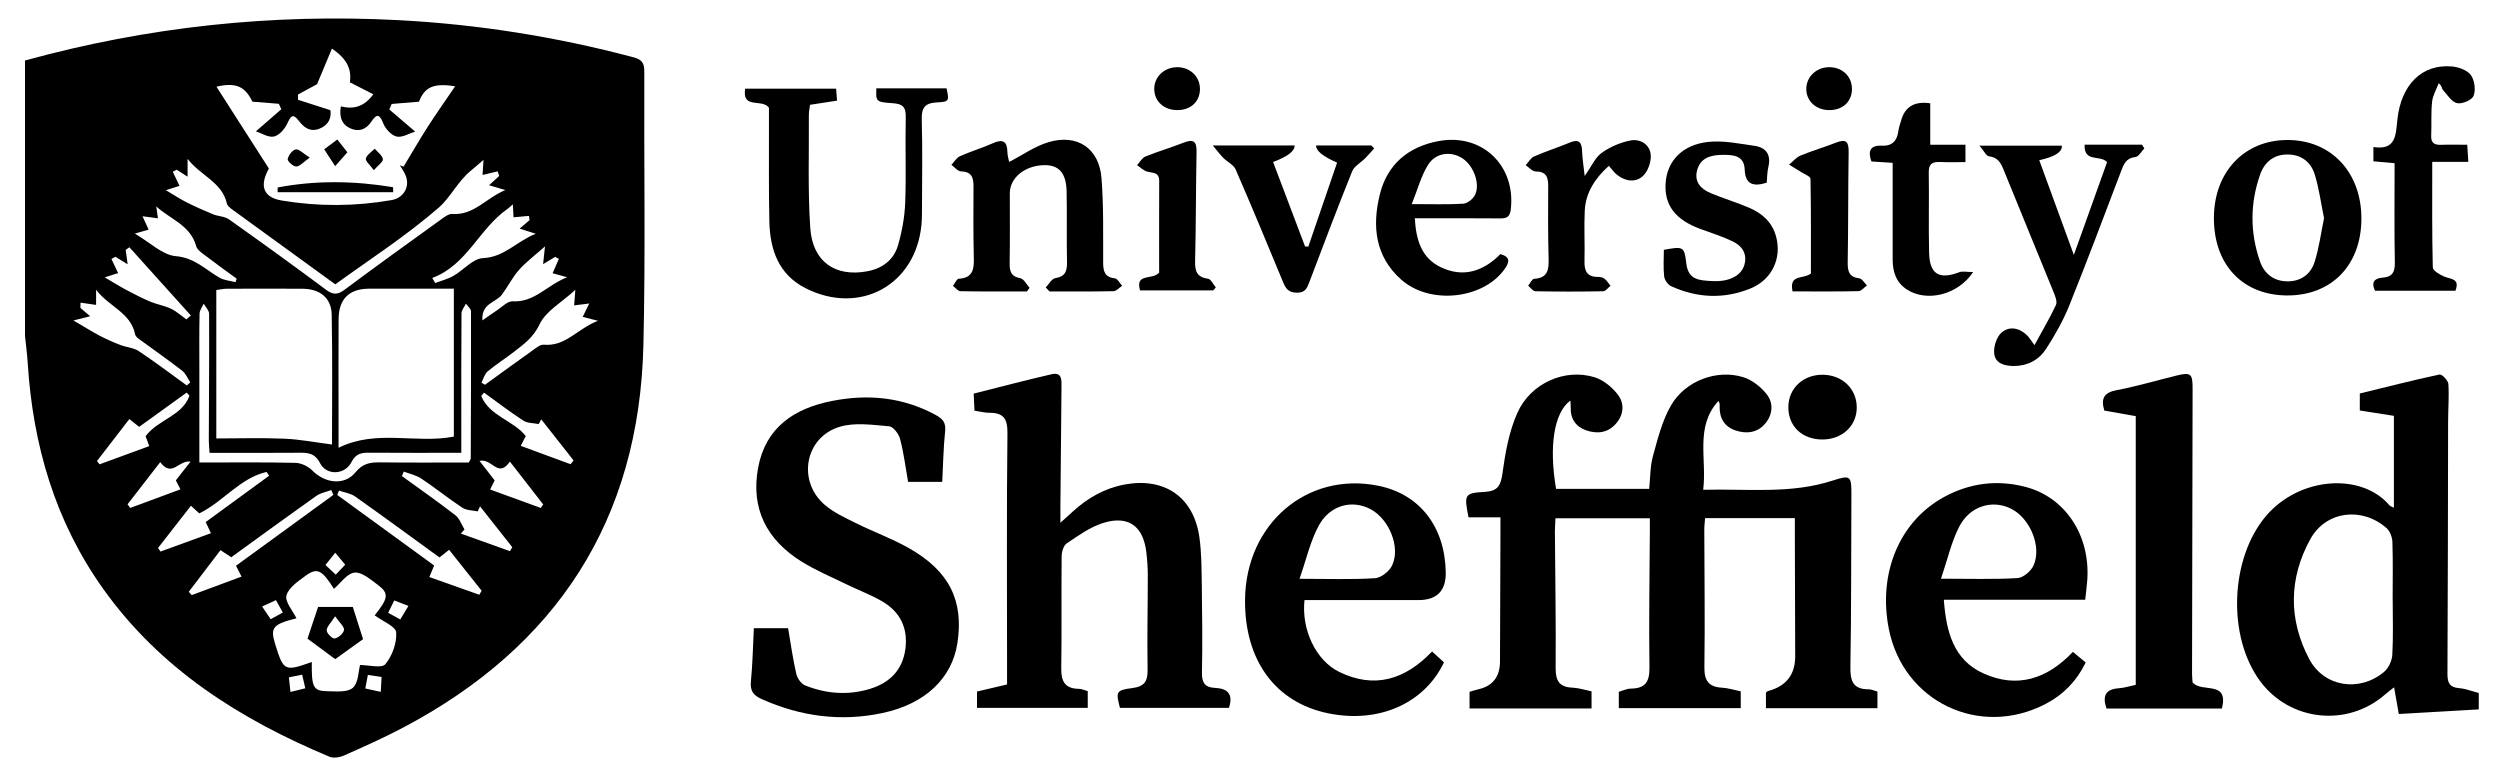 <?xml version="1.0" encoding="UTF-8"?>
<svg id="Layer_1" data-name="Layer 1" xmlns="http://www.w3.org/2000/svg" viewBox="0 0 500 156.81">
  <defs>
    <style>
      .cls-1 {
        fill: #000;
        stroke-width: 0px;
      }
    </style>
  </defs>
  <path class="cls-1" d="M5.01,12.1C29.47,5.36,54.37,2.7,79.7,4.03c15.92.84,31.59,3.33,47,7.43,1.61.43,2.17,1.1,2.16,2.77-.08,18.27.25,36.54-.18,54.8-.82,34.97-17.35,60.32-48.15,76.54-3.85,2.03-7.84,3.8-11.82,5.57-.82.36-2.02.53-2.81.21-17.88-7.48-33.87-17.55-45.32-33.66-9.6-13.5-14.01-28.76-15.04-45.13-.11-1.8-.36-3.59-.54-5.39,0-18.36,0-36.72,0-55.08ZM43.27,87.69c4.63,0,9.16-.15,13.66.05,3.13.14,6.24.75,9.47,1.16,0-8.24.11-17.11-.06-25.97-.06-3.34-2.36-5.15-5.8-5.18-5.08-.04-10.17-.02-15.25,0-.68,0-1.36.17-2.03.26v29.67ZM90.76,57.74c-5.79,0-11.4-.03-17,0-3.95.02-6.02,2.1-6.04,6.08-.04,6.45-.01,12.9-.01,19.35,0,2.13,0,4.26,0,6.39,7.57-3.76,15.47-.76,23.06-2.24v-29.6ZM83.8,20.34c-2.02.17-3.74.31-5.46.45-.16.37-.32.73-.48,1.1,1.57,1.35,3.15,2.7,5.17,4.43-1.23.37-2.6,1.25-3.7.99-1.06-.24-2.23-1.51-2.66-2.6-.77-1.95-1.32-1.99-2.42-.35-1.05,1.56-2.52,2.1-4.25,1.28-1.82-.87-2.14-2.45-1.83-4.36,2.68.66,4.7,0,6.49-2.42-1.69-.87-3.18-1.63-4.69-2.4.42-2.71-.69-4.77-3.58-6.74-1,2.4-1.89,4.51-2.98,7.12-.77.42-2.29,1.24-3.81,2.06,0,.35,0,.71.01,1.06,2.09.67,4.17,1.34,6.47,2.08.23,1.45-.3,2.98-2.22,3.71-1.84.7-3.07-.22-4.16-1.66-1.19-1.57-1.61-.73-2.26.65-.51,1.08-1.62,2.35-2.67,2.57-1.11.23-2.46-.67-3.59-1.04,1.96-1.71,3.52-3.06,5.08-4.42-.16-.36-.33-.73-.49-1.09-1.72-.14-3.43-.28-5.29-.43-1.46-3.02-3.28-3.91-7.19-2.99,3.45,5.39,6.82,10.65,10.48,16.36.15-.3-.04.09-.24.48-1.65,3.28-.65,5.35,2.85,5.93,7.32,1.22,14.63,1.18,21.94-.09,2.37-.41,3.71-2.65,2.83-4.87-.29-.74-.78-1.4-1.18-2.09l.74.28c1.63-2.69,3.19-5.42,4.89-8.06,1.7-2.64,3.52-5.21,5.43-8.02-4.36-.7-6.1.18-7.24,3.08ZM74.95,123.05c2.73-3.41,2.91-4.38.56-6.12-1.42-1.05-3.17-2.57-4.62-2.41-1.47.16-2.76,2.1-4.1,3.25-2.4-3.8-3.34-4.33-5.71-2.59-1.48,1.09-3.39,2.38-3.79,3.92-.33,1.27,1.27,3.04,2,4.56-4.71,1.19-5.27,1.84-4.27,5.11,1.68,5.47,1.89,5.57,7.34,3.63-.06,5.02.27,5.78,3.03,5.84,1.77.03,4.09.28,5.18-.68,1.14-1.01,1.11-3.35,1.44-4.56,1.71,0,4.33.71,5.05-.15,1.38-1.65,2.33-4.26,2.18-6.37-.09-1.2-2.71-2.22-4.3-3.41ZM96.71,31.96c-1.16,1-1.82,1.6-2.52,2.16-2.58,2.09-4.1,5.35-6.37,7.34-6.46,5.64-13.76,10.33-20.76,15.41-6.98-5.06-13.82-10.02-20.64-14.99-.42-.31-.94-.73-1.05-1.19-.97-4.28-5.18-5.49-7.85-8.91v3.56c-.83-.53-1.5-.96-2.18-1.4-.26.14-.52.28-.78.41.45.95.91,1.91,1.34,2.82-.75.24-1.54.49-2.72.87,1.62.96,2.83,1.76,4.11,2.41,1.74.87,3.53,1.67,5.34,2.41,1.03.42,2.31.4,3.17,1.01,6.52,4.62,13,9.3,19.41,14.08,1.43,1.07,2.35,1,3.74-.03,6.33-4.73,12.75-9.34,19.16-13.96.71-.51,1.59-1.22,2.35-1.17,4.33.3,6.7-3.17,10.61-4.78-1.51-.45-2.34-.69-3.26-.96.76-.7,1.4-1.29,2.04-1.87-.11-.3-.21-.61-.32-.91-.99.24-1.98.48-3.02.72.05-.81.1-1.6.19-3.03ZM39.89,92.5c6.7,0,12.96-.08,19.22.07,1.14.03,2.53.7,3.34,1.52,2.56,2.6,6.45,3.07,8.65.37,1.43-1.76,2.91-2.01,4.88-1.99,5.98.08,11.95.03,17.77.03.24-.47.4-.63.4-.79.04-9.81.08-19.62.05-29.44,0-.52-.66-1.03-1.02-1.54-.31.65-.87,1.29-.88,1.94-.06,7.63-.04,15.27-.04,22.9,0,1.6,0,3.2,0,4.99-6.37,0-12.35.03-18.33-.02-1.62-.01-2.74.13-3.65,1.9-1.31,2.55-4.97,2.71-6.26.21-1.1-2.14-2.55-2.11-4.39-2.1-5.87.05-11.74.02-17.72.02-.06-1.04-.15-1.75-.15-2.46.03-8.45.1-16.9.06-25.35,0-.68-.7-1.35-1.08-2.03-.29.66-.81,1.32-.83,1.99-.08,3.81-.04,7.63-.04,11.45,0,5.98,0,11.95,0,18.34ZM16.11,60.55c0,.34-.02.69-.03,1.03.59.51,1.19,1.01,1.96,1.67-1.08.27-1.94.49-3.35.84,2.05,1.2,3.63,2.2,5.28,3.07,1.34.7,2.73,1.31,4.14,1.85,1.2.46,2.62.53,3.64,1.21,3.28,2.18,6.42,4.56,9.61,6.87l.7-.63c-.53-.78-.91-1.76-1.63-2.32-2.58-2.01-5.27-3.87-7.9-5.81-.57-.42-1.4-.9-1.51-1.47-.89-4.36-5.17-5.47-7.8-8.9v3.02c-1.07-.15-2.09-.3-3.11-.45ZM115.05,57.99c-2.73,2.5-5.89,4.23-7.13,6.87-1.25,2.65-3.17,3.98-5.17,5.54-1.71,1.34-3.57,2.49-5.23,3.89-.61.51-.83,1.49-1.23,2.25.24.14.47.27.71.41,3.22-2.33,6.42-4.67,9.66-6.97.64-.46,1.44-1.11,2.11-1.04,4.36.4,6.7-3.2,10.82-4.78-1.63-.42-2.46-.64-3.05-.79.47-.96.89-1.82,1.31-2.67-1.01.13-2.02.26-3.02.38.04-.59.12-1.53.23-3.08ZM85.88,115.41c3.43,1.22,6.71,2.38,9.98,3.54.16-.27.31-.53.47-.8-2.16-2.72-4.32-5.43-6.51-8.19-.85.68-1.38,1.1-1.92,1.53-5.72-4.15-11.27-8.23-16.9-12.21-.9-.63-2.13-.78-3.21-1.16-.11.29-.23.58-.34.87,6.43,4.68,12.86,9.36,19.38,14.11-.29.7-.54,1.31-.96,2.31ZM66.67,98.98c-.14-.32-.28-.65-.41-.97-1.01.38-2.15.57-3,1.17-5.7,4.04-11.34,8.16-17.01,12.27-.69-.46-1.31-.87-2.15-1.42-2.19,2.88-4.26,5.6-6.34,8.32.19.22.39.44.58.67,3.27-1.21,6.55-2.43,9.97-3.7-.49-.96-.79-1.55-1.11-2.17,6.61-4.81,13.03-9.49,19.46-14.16ZM86.45,55.59c.2.34.4.67.59,1.01,1.22-.46,2.52-.78,3.64-1.42,2.02-1.15,3.88-3.46,5.89-3.55,4.3-.19,6.69-3.32,10.57-4.88-1.44-.46-2.26-.72-3.21-1.03.77-.65,1.38-1.18,1.99-1.7-.04-.28-.08-.56-.13-.84-1,.09-2.01.19-3.08.28-.03-.55-.08-1.45-.14-2.6-.56.48-.81.74-1.09.94-5.66,3.92-8.06,11.21-15.03,13.79ZM26.95,46.71c3.04,1.77,5.52,4.29,8.21,4.52,3.77.32,5.93,2.69,8.73,4.3.94.54,2.13.62,3.21.9.08-.23.16-.46.24-.69-1.96-1.43-3.94-2.84-5.86-4.32-.84-.65-2.01-1.33-2.25-2.21-1.15-4.18-5.18-5.36-7.98-7.93.12.87.25,1.74.34,2.38-1.07-.14-2.08-.28-3.09-.41.4.87.8,1.74,1.23,2.68-.58.16-1.35.38-2.77.79ZM37.28,63.87c.3-.26.6-.51.89-.77-4.1-4.55-8.19-9.1-12.29-13.65-.25.18-.49.36-.74.53.11.86.23,1.72.39,2.88-1-.61-1.73-1.06-2.46-1.51-.26.15-.52.3-.78.45.44.93.88,1.85,1.34,2.82-.59.18-1.4.44-2.69.85,1.7,1,2.99,1.81,4.33,2.52,1.58.84,3.17,1.66,4.81,2.35,1.33.56,2.81.78,4.11,1.4,1.11.53,2.06,1.41,3.08,2.14ZM96.49,64.08c1.22-.86,2.01-1.44,2.84-1.97,1.05-.68,2.17-1.91,3.21-1.85,4.38.25,6.81-3.21,10.89-4.81-1.53-.42-2.37-.66-2.91-.8.45-1.03.85-1.95,1.26-2.88-.25-.13-.5-.26-.76-.39-.72.43-1.43.87-2.4,1.45.13-1.2.22-2.06.38-3.55-2.03,1.8-3.77,3.1-5.19,4.69-1.32,1.49-2.23,3.34-3.43,4.96-1.18,1.59-4.16,1.71-3.89,5.15ZM31.61,109.59c.16.24.32.48.48.72,3.33-1.21,6.67-2.42,10.1-3.67-.47-.99-.76-1.59-1.05-2.23,4.33-3.16,8.51-6.21,12.69-9.27-.17-.25-.34-.5-.51-.75-5.32,1.21-8.61,5.91-13.46,8.29-.41-.38-.91-.83-1.67-1.53-2.3,2.94-4.44,5.69-6.58,8.44ZM80.75,94.32c-.12.3-.24.6-.36.9,3.57,2.59,7.19,5.12,10.68,7.82.84.65,1.23,1.88,1.83,2.84-.24.28-.49.56-.73.84,3.27,1.17,6.55,2.34,9.82,3.51.16-.26.31-.52.47-.78-2.15-2.73-4.3-5.45-6.45-8.18-.16.34-.31.67-.47,1.01-1.03-.23-2.24-.19-3.06-.73-2.79-1.84-5.41-3.96-8.19-5.82-1.03-.69-2.34-.96-3.53-1.41ZM19.39,92.18c.17.23.34.46.51.69,3.31-1.22,6.61-2.43,9.95-3.65-.38-1.04-.61-1.66-.73-1.98,2.54-3.38,7.33-4.03,8.77-8.09-.19-.21-.37-.42-.56-.63-3.19,2.3-6.38,4.6-9.5,6.85-.7-.56-1.23-.98-1.96-1.56-2.23,2.9-4.35,5.64-6.47,8.39ZM114.12,92.85c.2-.26.39-.51.59-.77-2.15-2.74-4.3-5.47-6.46-8.21-.17.31-.35.62-.52.94-1.03-.21-2.23-.15-3.05-.68-2.7-1.75-5.26-3.72-7.87-5.6-.19.22-.38.43-.56.65,1.61,4.05,6.43,4.86,8.9,8.04-.27.54-.55,1.07-1,1.95,3.44,1.27,6.71,2.47,9.98,3.68ZM35.17,96.07c1.06-1.34,2-2.54,2.94-3.75-2.44-.35-3.67,3.27-6.07.11-2.29,2.96-4.41,5.69-6.53,8.43.18.24.35.48.53.73,3.32-1.23,6.64-2.46,10.05-3.72-.49-.95-.77-1.5-.92-1.79ZM101.98,92.32c-2.41,3.44-3.54-.74-6.08-.14,1.09,1.4,1.98,2.54,3.03,3.89-.13.27-.43.87-.9,1.83,3.48,1.27,6.8,2.48,10.12,3.69.16-.23.33-.47.49-.7-2.13-2.74-4.26-5.47-6.66-8.57ZM67.05,110.55c-.8,1-1.35,1.68-1.96,2.45.76.71,1.38,1.29,2.06,1.93.7-.74,1.24-1.31,1.89-1.99-.63-.75-1.18-1.42-1.99-2.39ZM56.57,122.51c-.48-.86-.9-1.61-1.38-2.48-.96.44-1.75.8-2.77,1.27.66.98,1.19,1.76,1.72,2.54.92-.51,1.62-.89,2.42-1.34ZM73.07,137.7c1.05.23,1.94.42,3.08.67.07-1.2.12-2.04.17-2.98-1.05-.15-1.88-.27-2.75-.4-.18.95-.32,1.71-.51,2.71ZM80.05,123.89c.55-.9,1.03-1.7,1.64-2.71-1.13-.43-1.93-.74-2.84-1.09-.46.93-.83,1.69-1.22,2.47.79.44,1.42.78,2.42,1.33ZM61.06,137.65c-.24-1.05-.43-1.86-.63-2.72-.95.19-1.72.35-2.65.54.1.99.19,1.82.31,2.92,1.13-.28,1.96-.48,2.97-.73Z"/>
  <path class="cls-1" d="M495.74,141.88c-5.25.3-10.5.61-15.98.92-.3-1.71-.6-3.37-.94-5.34-.71.56-1.25.95-1.75,1.39-7.52,6.64-19.07,5.44-25.03-2.6-6.65-8.96-6.03-24.65,1.21-33.11,6.66-7.78,19.03-8.69,24.66-2.05.15.17.43.23.87.45v-18.37c-2.29-.36-4.5-.71-6.82-1.07v-3.4c5.25-1.28,10.58-2.65,15.95-3.8.46-.1,1.71,1.18,1.76,1.87.17,2.53-.05,5.08-.05,7.62-.04,16.81-.04,33.61-.13,50.42,0,1.78.45,2.67,2.34,2.82,1.32.11,2.61.63,3.92.97v3.27ZM478.53,119.84c0-3.81.08-7.63-.05-11.44-.03-.95-.48-2.17-1.17-2.78-4.9-4.31-12.11-3.46-15.24,2.2-4.31,7.81-4.41,16.08-.23,23.98,2.98,5.64,10.07,6.68,14.97,2.58.89-.75,1.58-2.21,1.65-3.38.21-3.71.08-7.44.08-11.17Z"/>
  <path class="cls-1" d="M348.15,138.26v3.37h-24.39v-3.27c.74-.2,1.58-.63,2.44-.64,2.89-.04,3.73-1.39,3.69-4.24-.13-9.08.03-18.17.08-27.26,0-.8,0-1.59,0-2.57h-18.87c-.04.91-.13,1.78-.12,2.66.06,9.09.22,18.17.15,27.25-.02,2.57.7,3.87,3.37,3.97,1.24.05,2.47.46,3.81.74v3.42h-24.4v-3.33c.57-.16,1.16-.37,1.76-.5q4.31-.98,4.33-5.55c.03-8.54.06-17.08.09-25.62,0-.98,0-1.95,0-3.23h-6.38c-.92-4.53-.83-4.86,3.19-5.08,2.68-.14,3.26-1.27,3.6-3.77.56-4.08,1.31-8.3,2.97-12.03,2.67-5.99,9.56-8.97,15.48-7.12,1.75.55,3.46,1.97,4.61,3.45,1.36,1.76,1.22,3.98-.34,5.79-1.63,1.9-3.8,2.12-5.98,1.37-2.08-.72-3.19-2.32-3.1-4.62.02-.41-.04-.83-.07-1.35-3.27,2.46-4.31,9.08-2.86,17.67h18.63c.23-2.16.17-4.47.76-6.59.95-3.46,1.85-7.08,3.62-10.13,2.86-4.93,9.21-7.25,14.45-5.61,1.75.55,3.49,1.92,4.65,3.38,1.38,1.74,1.27,3.99-.21,5.81-1.57,1.92-3.75,2.2-5.96,1.47-2.23-.73-3.29-2.45-3.22-4.83.01-.34.05-.68-.26-1.07-4.71,5.19-2.26,11.54-3.03,17.75,8.97-.22,17.57.9,26-1.87,3.51-1.15,3.66-.83,3.64,2.92-.06,11.45,0,22.9-.2,34.34-.05,2.86.52,4.53,3.66,4.52.53,0,1.05.26,1.75.45v3.33h-22.3v-3.13c.17-.12.3-.28.46-.32q5.39-1.43,5.39-6.93c-.02-8-.04-15.99-.07-23.99,0-1.16,0-2.31,0-3.64h-17.95c-.05.72-.16,1.49-.16,2.27.02,9.18.15,18.36.02,27.53-.04,2.74.88,3.96,3.56,4.11,1.16.06,2.31.44,3.72.73Z"/>
  <path class="cls-1" d="M195.4,141.62v-3.31c1.94-.46,3.85-.91,6.01-1.42v-4.7c0-15.17-.1-30.33.08-45.5.03-2.92-.75-4.15-3.62-4.13-.89,0-1.78-.24-2.97-.42-.05-1.05-.1-2.08-.16-3.42,5.25-1.32,10.39-2.68,15.57-3.87,2.11-.48,2.01,1.12,1.99,2.57-.09,7.99-.15,15.98-.22,23.97,0,.86,0,1.73,0,3.16,1.16-1.04,1.86-1.68,2.57-2.32,2.95-2.67,6.28-4.58,10.25-5.32,8.03-1.5,13.87,2.51,14.99,10.61.43,3.13.42,6.33.47,9.5.08,5.81.15,11.62.03,17.43-.04,2.05.54,3.04,2.62,3.13,2.42.11,3.72,1.16,2.78,4h-21.8c-.85-3.24-.8-3.54,2.51-3.97,2.45-.32,3.06-1.42,3.02-3.74-.11-6.26.04-12.53.04-18.79,0-1.54-.11-3.09-.29-4.62-.61-5.25-3.61-7.46-8.69-5.85-2.6.82-4.95,2.54-7.25,4.08-.64.43-1,1.7-1,2.6-.08,7.45.04,14.89-.08,22.34-.04,2.64.74,4.11,3.54,4.14.53,0,1.05.27,1.76.46v3.35h-22.14Z"/>
  <path class="cls-1" d="M150.76,125.64h6.86c.53,3.11.95,6.15,1.64,9.14.2.88.99,2,1.78,2.31,4.25,1.69,8.64,2.03,13.06.65,3.9-1.22,6.4-3.77,6.97-7.89.58-4.21-1.04-7.53-4.72-9.63-2.2-1.26-4.59-2.16-6.87-3.27-3.09-1.51-6.31-2.85-9.21-4.66-6.89-4.31-10.16-10.52-8.65-18.72,1.49-8.09,7.22-11.87,14.69-13.36,7.23-1.45,14.28-.8,20.89,2.82,1.32.72,2.01,1.48,1.83,3.18-.35,3.32-.4,6.67-.58,10.16h-6.83c-.51-2.89-.87-5.78-1.6-8.57-.26-1.01-1.36-2.47-2.18-2.54-3.28-.27-6.82-.82-9.87.09-7.04,2.09-8.58,10.95-2.94,15.69,1.77,1.49,3.97,2.51,6.07,3.55,3.49,1.73,7.19,3.08,10.58,4.98,8.18,4.59,11.13,10.58,9.79,19.12-1.1,7.01-6.46,12.1-14.95,13.91-8.35,1.79-16.42.69-24.2-2.79-1.62-.73-2.33-1.63-2.14-3.51.34-3.43.4-6.88.59-10.66Z"/>
  <path class="cls-1" d="M260.9,120.02c-.64,5.87,2.24,12.05,6.92,14.35,7.06,3.46,13.2,1.57,18.59-4.07.87.79,1.65,1.49,2.39,2.17-3.97,8.29-13.12,12.26-23.17,10.19-10.56-2.17-16.73-10.6-16.62-22.7.13-15.16,12.37-25.66,26.59-22.82,8.3,1.65,13.39,8.15,13.55,17.3q.1,5.58-5.47,5.58c-6.63,0-13.26,0-19.89,0-.98,0-1.95,0-2.88,0ZM259.9,115.76c5.76,0,10.46.18,15.12-.12,1.21-.08,2.85-1.39,3.4-2.55,1.72-3.62-.58-9.24-4.25-11.22-3.72-2.01-8.18-.89-10.44,3.29-1.67,3.09-2.45,6.66-3.82,10.6Z"/>
  <path class="cls-1" d="M388.77,119.97c.48,6.45,1.96,12,7.89,14.7,6.77,3.08,12.75,1.14,17.92-4.29.84.69,1.65,1.36,2.56,2.11-1.79,3.69-4.44,6.43-7.99,8.28-13.21,6.91-28.52-.42-31.39-15-2.18-11.08,2.09-21.43,10.96-26.32,5.15-2.84,10.66-3.55,16.35-2.08,7.97,2.07,12.98,9.66,12.39,18.57-.08,1.25-.26,2.5-.42,4.01h-28.27ZM388.2,115.74c5.75,0,10.53.16,15.29-.12,1.14-.07,2.67-1.36,3.19-2.47,1.75-3.75-.65-9.49-4.45-11.4-3.73-1.88-8.24-.58-10.39,3.59-1.57,3.06-2.33,6.54-3.64,10.4Z"/>
  <path class="cls-1" d="M420.86,82.11c-.74-2.5,0-3.61,2.48-4.08,4-.76,7.93-1.93,11.89-2.9,2.96-.73,3.3-.43,3.29,2.65-.04,18.97-.08,37.94-.11,56.91,0,.71.08,1.43.11,1.79,1.82,2.18,7.28-.53,5.87,5.22h-23.09c-.83-2.46-.27-3.87,2.47-4.05,1.07-.07,2.12-.42,3.38-.68v-53.74c-1.97-.35-4.06-.72-6.27-1.11Z"/>
  <path class="cls-1" d="M175.29,17.67h14.02c.54,2.47.56,2.7-1.89,2.81-2.49.12-3.14,1.1-3.07,3.5.17,5.81.06,11.62.05,17.44,0,1.18,0,2.37-.11,3.54-1.14,12.02-12.29,18.17-23.14,12.7-5.45-2.75-7.15-7.72-7.28-13.37-.14-6.26-.06-12.53-.08-18.8,0-1.44,0-2.88,0-3.95-1.43-1.9-5.41.4-4.76-3.81h18.19c.06.71.11,1.45.19,2.4-1.84.28-3.52.54-5.4.83-.08.66-.24,1.35-.24,2.04.05,7.53-.22,15.08.28,22.58.45,6.78,5.02,9.89,11.44,8.67,3.04-.58,5.27-2.29,6.11-5.18.8-2.75,1.33-5.66,1.44-8.52.22-5.71-.02-11.44.11-17.16.05-2.05-.68-2.62-2.62-2.75-3.37-.22-3.36-.35-3.26-2.97Z"/>
  <path class="cls-1" d="M209.15,57.49c.63-.65,1.19-1.74,1.91-1.86,2.01-.33,2.37-1.42,2.34-3.2-.1-4.72.02-9.44-.08-14.16-.08-3.68-1.55-5.29-4.47-5.24-3.88.07-6.88,2.51-6.89,5.63,0,4.63.05,9.26-.03,13.89-.03,1.65.22,2.74,2.14,3.1.71.13,1.24,1.25,1.85,1.91-.18.24-.36.49-.54.73-4.43,0-8.87.04-13.3-.05-.5,0-.99-.69-1.48-1.06.38-.5.74-1.41,1.15-1.43,2.92-.17,3.07-2.02,3.01-4.29-.11-4.72-.09-9.44-.06-14.16.01-1.77-.35-2.97-2.5-3.02-.65-.02-1.28-.85-1.92-1.31.56-.59,1.02-1.42,1.71-1.73,2.15-.96,4.43-1.63,6.58-2.59,1.97-.88,2.87-.43,2.91,1.76.01.77.27,1.53.35,1.98,2.68-1.38,5.15-3.16,7.92-3.97,5.74-1.69,10.09,1.27,10.55,7.21.44,5.6.31,11.24.33,16.87,0,1.75.31,2.94,2.36,3.18.53.06.97.97,1.44,1.48-.58.38-1.15,1.07-1.74,1.08-4.26.09-8.52.05-12.78.05-.26-.27-.51-.53-.77-.8Z"/>
  <path class="cls-1" d="M472.28,43.7c0,9.32-5.96,15.45-14.92,15.39-8.84-.07-14.57-6.13-14.58-15.42-.01-9.25,6.04-15.68,14.75-15.67,8.7.01,14.76,6.47,14.75,15.71ZM464.81,43.64c-.62-3-1-5.98-1.88-8.8-.75-2.4-2.63-3.91-5.33-3.94-2.82-.04-4.68,1.49-5.57,4-2.03,5.74-2.04,11.58-.05,17.33.87,2.53,2.77,4.04,5.56,4.04,2.66,0,4.61-1.45,5.38-3.87.89-2.82,1.28-5.8,1.89-8.76Z"/>
  <path class="cls-1" d="M474.99,58.13c-.83-1.78,0-2.49,1.54-2.6,1.95-.15,2.47-1.11,2.44-3.02-.13-6.53-.05-13.06-.05-19.87-1.42-.13-2.73-.25-4.24-.38v-2.85c4.46.68,4.47-2.28,4.79-5.42.72-7.1,4.97-11.22,10.91-10.7,1.34.12,3.05.73,3.78,1.71.76,1.03,1.02,2.97.56,4.16-.32.85-2.31,1.7-3.31,1.47-1.1-.25-1.96-1.7-2.86-2.69-.19-.21-.1-.69-.81-1.29-.46,1.23-1.18,2.43-1.32,3.7-.24,2.25-.08,4.53-.18,6.8-.06,1.5.7,1.86,2.01,1.81,1.63-.06,3.25-.01,5.2-.01.07,1.09.12,2.03.21,3.43h-7.21c0,7.33-.06,14.22.11,21.11.02.65,1.42,1.47,2.33,1.84,1.29.53,3.13.35,2.2,2.82h-16.08Z"/>
  <path class="cls-1" d="M421.41,32.41c-1.46-1.51-4.62.16-4.49-3.47h11.48c.16.25.32.5.47.75-.6.6-1.15,1.66-1.8,1.72-1.86.19-2.31,1.41-2.85,2.82-3.42,8.99-6.79,17.99-10.38,26.91-1.21,3-2.84,5.87-4.6,8.6-1.43,2.23-3.69,3.45-6.45,3.46-1.88,0-3.75-.51-3.95-2.5-.14-1.37.47-3.31,1.46-4.18,1.55-1.36,3.59-.97,5.15.58.38.37.65.86,1.44,1.93,1.58-2.9,3.07-5.41,4.3-8.04.3-.65-.14-1.75-.47-2.56-3.31-8.15-6.68-16.28-9.98-24.43-.58-1.43-1.18-2.54-2.95-2.74-.54-.06-.97-1.05-1.9-2.13h16.48q.16,1.89-4.52,2.91c2.23,6.1,4.44,12.15,6.92,18.94,2.4-6.69,4.52-12.63,6.65-18.57Z"/>
  <path class="cls-1" d="M282.96,43.66c.25,4.36,1.35,7.96,5.23,9.8,4.5,2.13,8.49.8,11.89-2.64,1.99.57,1.86,1.55.87,2.96-4.27,6.06-14.95,7.26-20.71,2.14-5.24-4.65-5.83-10.72-4.28-17.02,1.49-6.04,5.7-9.57,11.79-10.69,8.7-1.6,15.47,4.95,14.4,13.73-.18,1.47-.85,1.75-2.13,1.74-4.63-.04-9.27-.02-13.9-.02-.98,0-1.95,0-3.16,0ZM282.34,40.82c4.04,0,7.17.11,10.3-.08.81-.05,1.86-.87,2.29-1.62,1.21-2.15-.14-5.94-2.42-7.44-2.32-1.52-5.39-1.17-6.93,1.34-1.36,2.21-2.04,4.83-3.23,7.8Z"/>
  <path class="cls-1" d="M353.35,36.54c-2.72.85-4.3.33-4.41-2.62-.11-2.8-2.2-2.95-4.28-2.95-2.41,0-4.65.52-5.28,3.26-.52,2.26.91,3.63,2.79,4.41,2.5,1.05,5.12,1.82,7.62,2.89,2.59,1.11,4.61,2.84,5.41,5.72,1.21,4.36-.78,8.7-5.14,10.46-5.3,2.14-10.65,1.91-15.85-.48-.64-.3-1.3-1.24-1.38-1.95-.2-1.77-.06-3.58-.06-5.32,3.84-.69,4.1-.72,4.49,2.71.38,3.41,2.74,3.39,5.07,3.54,3.45.22,5.95-1.06,6.55-3.26.61-2.22-.48-3.78-2.34-4.67-2.03-.97-4.2-1.67-6.33-2.44-5.17-1.87-7.41-4.81-7.08-9.33.32-4.29,3.3-7.54,8.45-8.12,3.05-.34,6.24.34,9.34.78,2.36.34,3.33,1.83,2.74,4.27-.23.95-.21,1.97-.31,3.08Z"/>
  <path class="cls-1" d="M261.66,49.34c1.92-5.61,3.84-11.23,5.76-16.82q-4.25-1.83-4.21-3.43h11.05c.19.19.38.39.58.58-.6.66-1.17,1.35-1.8,1.98-.87.89-2.19,1.57-2.61,2.62-2.95,7.31-5.73,14.7-8.53,22.07-.47,1.23-.81,2.23-2.54,2.2-1.62-.02-2.19-.78-2.72-2.06-3.12-7.54-6.24-15.08-9.5-22.56-.42-.97-1.69-1.55-2.51-2.37-.59-.59-1.09-1.28-2.08-2.46h16.38q.06,1.68-4.31,3.31c2.13,5.63,4.26,11.26,6.39,16.89.21.01.43.03.64.04Z"/>
  <path class="cls-1" d="M316.94,35.2c1.36-1.93,2.09-3.69,3.4-4.63,1.67-1.2,3.76-2.09,5.78-2.48,1.9-.36,3.82.77,4.02,2.8.14,1.38-.5,3.27-1.47,4.23-1.48,1.45-3.53,1.19-5.23-.13-.56-.43-.97-1.05-1.67-1.82-2.71,2.45-4.64,5.29-4.82,9-.16,3.35.04,6.71-.05,10.07-.05,1.96.51,3.15,2.67,3.14.44,0,.97.08,1.3.34.49.38.83.94,1.23,1.43-.48.38-.95,1.09-1.44,1.1-4.53.09-9.07.09-13.6,0-.48,0-.95-.72-1.43-1.11.4-.48.77-1.35,1.2-1.38,2.8-.16,2.95-1.91,2.89-4.11-.13-4.8-.11-9.61-.08-14.42.01-1.78-.37-2.94-2.51-2.94-.66,0-1.33-.81-1.99-1.25.55-.6,1-1.45,1.68-1.75,2.32-1.02,4.75-1.78,7.09-2.76,1.84-.78,2.45-.13,2.51,1.7.05,1.51.3,3,.52,4.97Z"/>
  <path class="cls-1" d="M378.52,32.57c-1.69-.11-2.94-.19-4.24-.28-.73-2.03-.28-3.26,2.03-3.15,2.17.1,3.11-.98,3.37-2.98.09-.71.37-1.4.56-2.1q1.12-4.09,5.81-3.4v8.29h7.04v3.47c-1.67,0-3.35.06-5.03-.02-1.54-.07-2.34.32-2.31,2.09.09,5.35-.06,10.71.07,16.06.1,4.3,2.02,5.42,6.01,3.9.68-.26,1.54-.04,2.8-.04-3.09,4.64-9.31,6.02-13.21,3.52-2.22-1.42-2.9-3.6-2.89-6.09,0-5.45,0-10.89,0-16.34,0-.89,0-1.78,0-2.94Z"/>
  <path class="cls-1" d="M358.51,58.29c-.75-3.56,2.19-2.38,3.67-3.59,0-6.1.04-12.52-.08-18.93,0-.47-1.2-.93-1.87-1.36-.79-.51-1.61-.98-2.42-1.47.75-.62,1.41-1.46,2.27-1.82,2.34-.97,4.8-1.68,7.16-2.61,2.03-.8,2.52-.09,2.49,1.91-.12,7.36-.06,14.72-.19,22.07-.03,1.82.3,2.92,2.32,3.18.56.07,1.02.92,1.53,1.41-.56.4-1.11,1.14-1.68,1.15-4.35.1-8.69.05-13.19.05Z"/>
  <path class="cls-1" d="M231.83,54.52c0-5.86-.02-12.11.01-18.36,0-1.8-1.34-1.53-2.44-1.85-.73-.21-1.33-.84-1.99-1.28.55-.59,1-1.45,1.67-1.73,2.52-1.02,5.14-1.78,7.67-2.78,1.98-.78,2.6-.21,2.56,1.85-.14,7.26-.11,14.53-.29,21.8-.05,2.02.31,3.26,2.57,3.57.59.08,1.05,1.13,1.57,1.73-.17.2-.33.41-.5.61h-14.65c-1.05-3.53,2.51-2.01,3.81-3.56Z"/>
  <path class="cls-1" d="M364.44,87.9c-4.06-.02-6.83-2.7-6.77-6.55.06-3.76,3.05-6.49,7-6.4,3.83.09,6.65,2.82,6.68,6.49.04,3.72-2.92,6.48-6.92,6.46Z"/>
  <path class="cls-1" d="M365.79,22.02c-2.68-.03-4.62-1.91-4.53-4.39.09-2.44,2.22-4.3,4.8-4.19,2.52.1,4.32,1.9,4.33,4.33.01,2.56-1.86,4.29-4.6,4.25Z"/>
  <path class="cls-1" d="M235.54,22.02c-2.69.03-4.64-1.69-4.69-4.15-.05-2.43,1.91-4.37,4.49-4.43,2.57-.07,4.59,1.78,4.65,4.24.06,2.55-1.75,4.31-4.45,4.34Z"/>
  <path class="cls-1" d="M78.64,38.44h-23.11c0-.32,0-.63,0-.95,7.68-1.45,15.38-1.33,23.09-.05,0,.33.01.67.02,1Z"/>
  <path class="cls-1" d="M69.47,30.46c-.75.85-1.44,1.64-2.44,2.77-.79-1.21-1.41-2.17-2.19-3.37.47-.36,1.38-1.04,2.62-1.96.53.68,1.23,1.57,2.02,2.56Z"/>
  <path class="cls-1" d="M61.95,31.52c-1.28.9-1.98,1.76-2.7,1.78-.6.02-1.78-1.07-1.71-1.48.14-.76.93-1.81,1.61-1.94.63-.12,1.46.8,2.81,1.64Z"/>
  <path class="cls-1" d="M74.76,34.04c-.76-1.06-1.71-1.83-1.58-2.34.19-.75,1.14-1.32,1.76-1.96.59.69,1.5,1.32,1.64,2.09.09.51-.95,1.21-1.82,2.21Z"/>
  <path class="cls-1" d="M67.03,131.82c-1.74-1.29-3.67-2.71-5.53-4.09.66-1.99,1.46-4.38,2.12-6.35h6.94c.58,1.82,1.32,4.15,2.05,6.45-1.66,1.19-3.65,2.62-5.57,4ZM67.02,123.26c-.86,1.35-1.69,2.1-1.68,2.83.01.59,1.16,1.71,1.61,1.61.74-.15,1.76-1.03,1.85-1.71.09-.64-.87-1.42-1.78-2.73Z"/>
</svg>